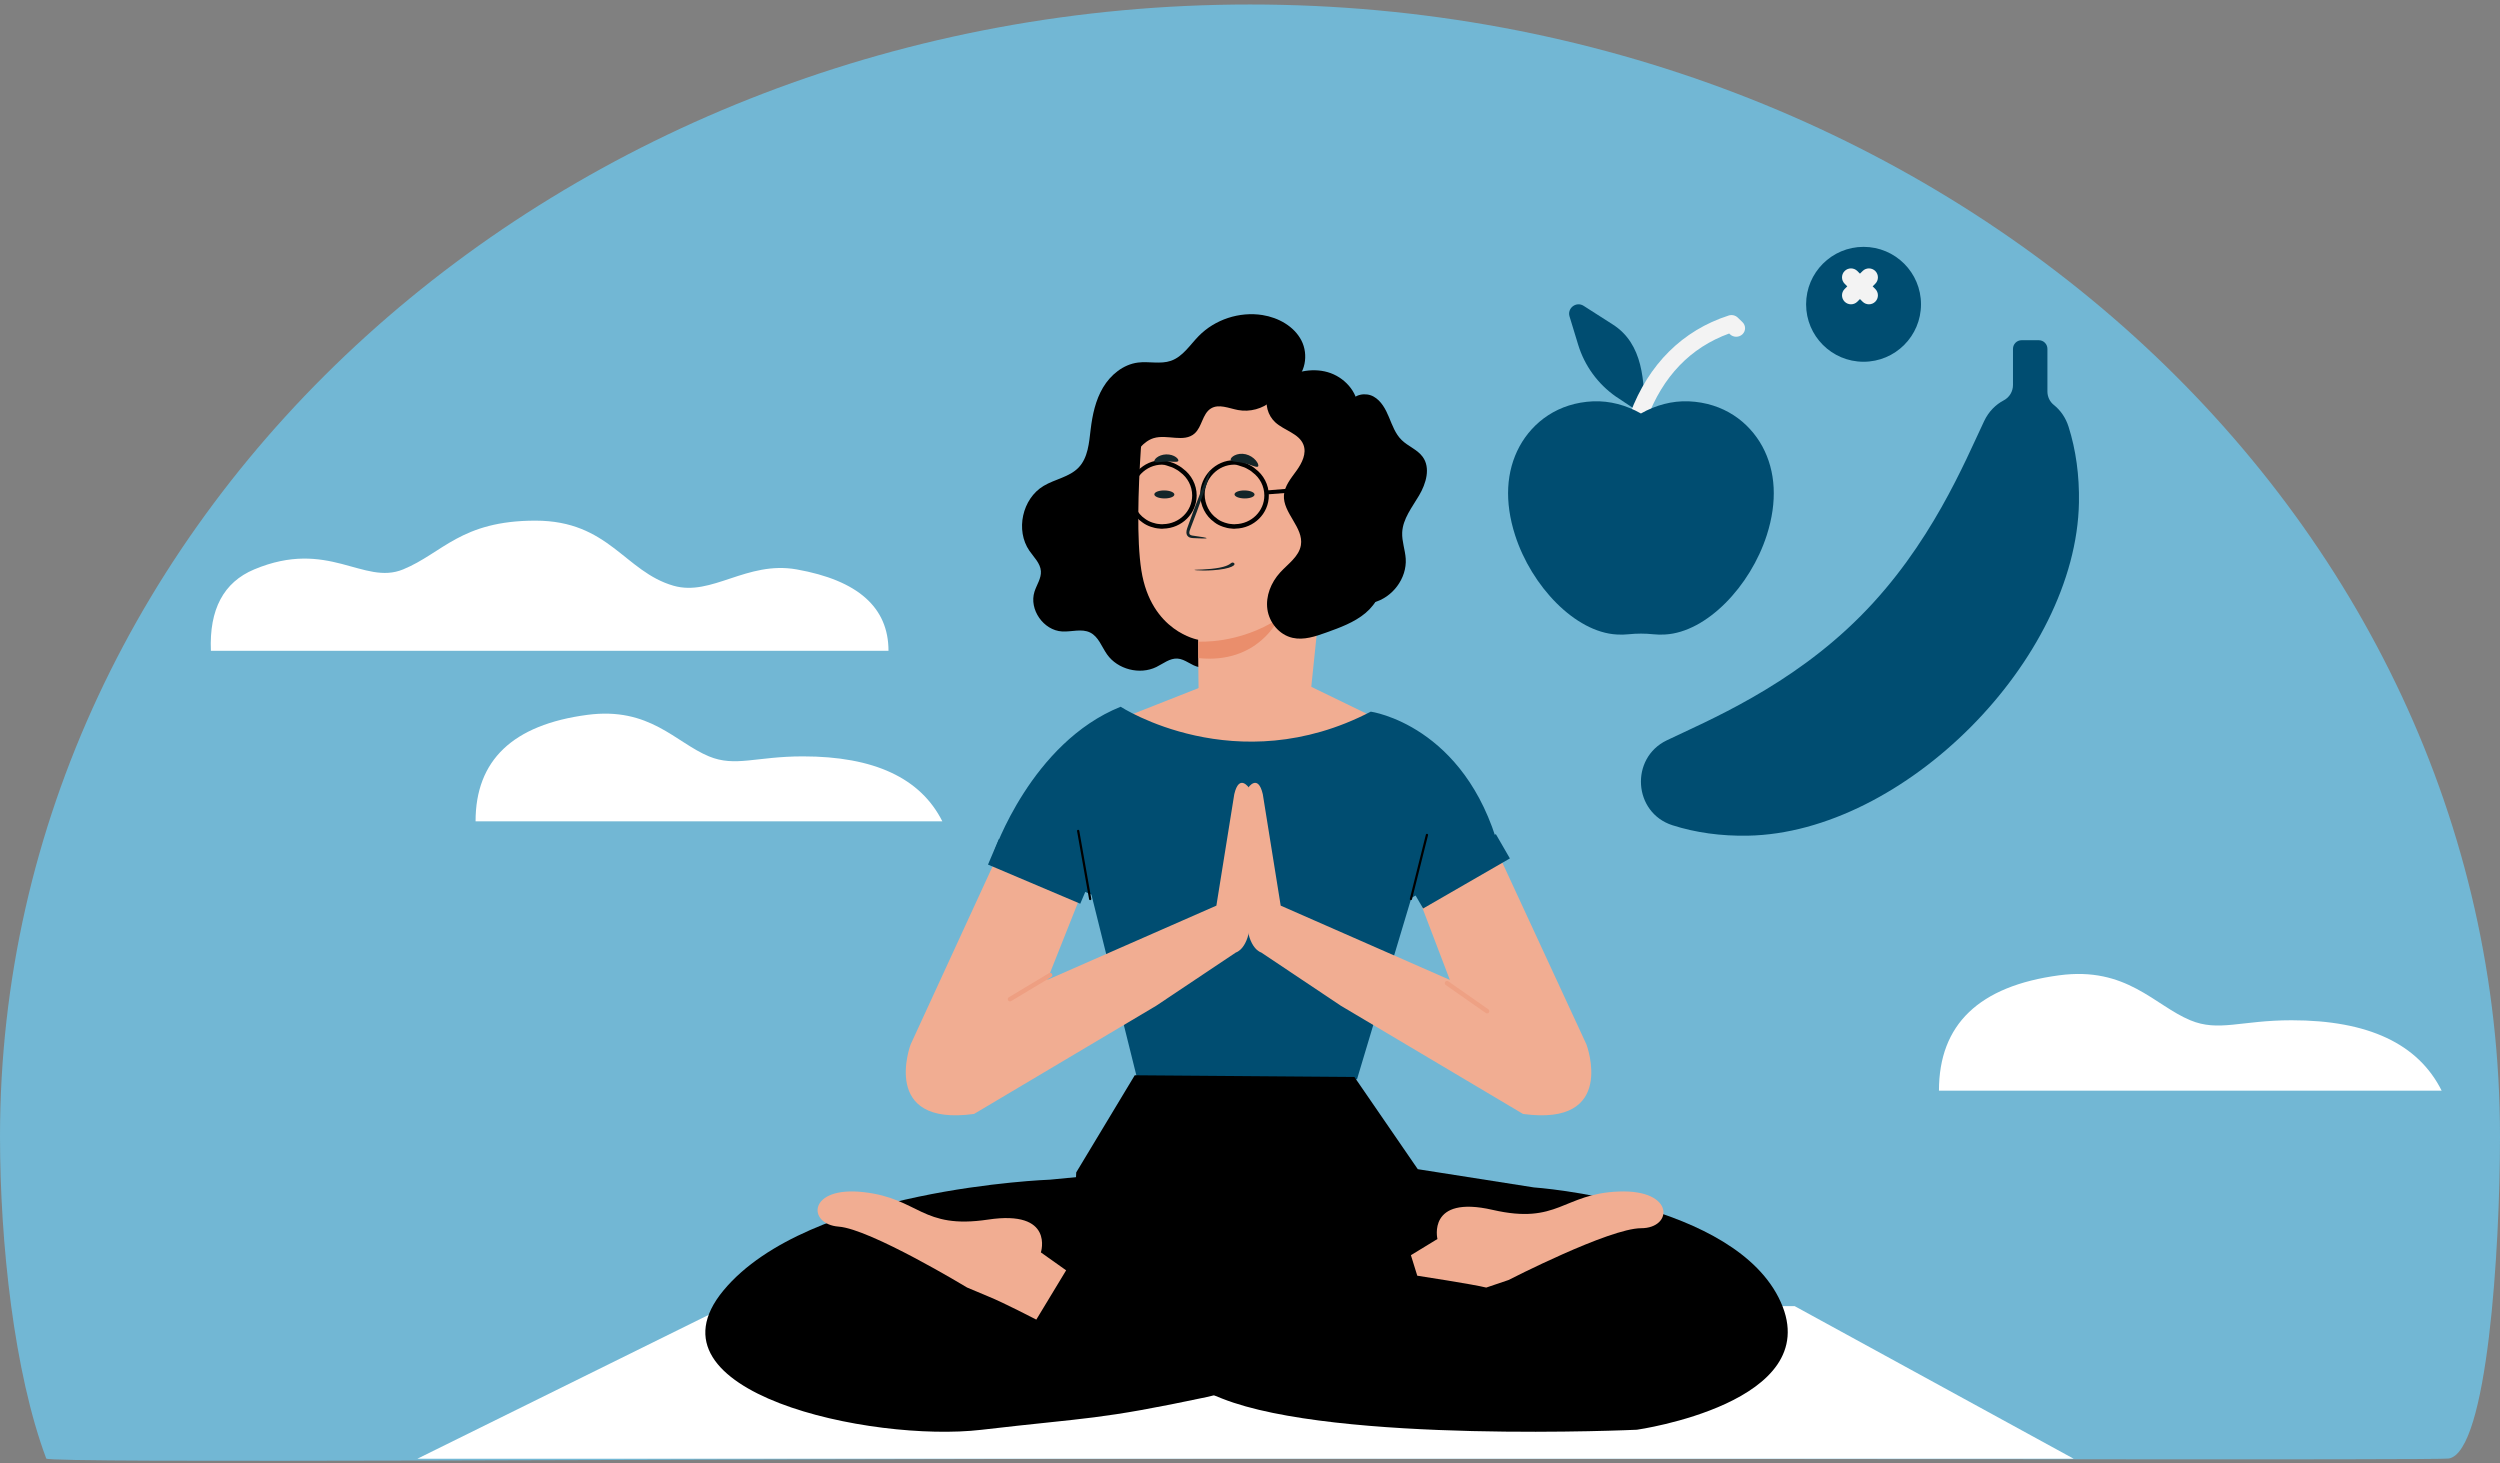 <?xml version="1.0" encoding="UTF-8"?>
<svg width="557px" height="326px" viewBox="0 0 557 326" version="1.1" xmlns="http://www.w3.org/2000/svg" xmlns:xlink="http://www.w3.org/1999/xlink">
    <rect x="0" y="0" width="557" height="326" fill="#808080" stroke="none"/>
    <title>Ilu</title>
    <g id="Unterseiten" stroke="none" stroke-width="1" fill="none" fill-rule="evenodd">
        <g id="Website_LHON_Über_LHON_Dark2_Diagnoseweg_3f" transform="translate(-600, -1313)">
            <g id="Ilu" transform="translate(600, 1313.722)">
                <g id="Illu">
                    <path d="M280.5,324.278 C406.809,324.278 543.309,324.626 545.587,324.239 C554.219,322.777 557,277.444 557,252.534 C557,113.216 432.311,0.278 278.5,0.278 C124.689,0.278 0,113.216 0,252.534 C0,276.195 3.142,305.126 10.3,324.239 C10.718,325.357 152.812,324.278 280.5,324.278 Z" id="Oval" fill="#6EC4E8" opacity="0.8"></path>
                    <polygon id="Rectangle" fill="#FFFFFF" points="161.846 290.278 399.84 290.278 462 324.278 93 324.278"></polygon>
                    <g id="Group-5" transform="translate(157, 69.278)">
                        <g id="Group-32" transform="translate(0.146, 68.72)">
                            <path d="M92.893,21.286 L110.484,14.35 L111.91,0 L130.213,0.239 L131.163,12.438 L151.845,22.483 C151.845,22.483 110.722,44.964 92.893,21.286" id="Fill-2" fill="#F1AD92"></path>
                            <path d="M92.536,18.742 C92.536,18.742 118.231,35.484 148.266,19.835 C148.266,19.835 169.255,22.746 176.854,50.406 L157.313,61.324 L145.196,101.742 L96.156,101.36 L86.023,60.597 L64.311,51.133 C64.311,51.133 72.633,26.749 92.536,18.742" id="Fill-4" fill="#004D71"></path>
                            <path d="M65.981,50.006 L45.739,93.997 C45.739,93.997 38.854,112.346 59.871,109.468 L100.457,85.361 L118.214,73.489 C118.214,73.489 121.113,72.769 121.476,66.293 L121.113,36.791 C121.113,36.791 118.938,33.553 117.85,38.23 L113.865,63.055 L76.178,79.605 L84.53,58.587 L65.981,50.006 Z" id="Fill-6" fill="#F1AD92"></path>
                            <path d="M175.473,48.933 L196.319,93.996 C196.319,93.996 203.205,112.346 182.187,109.468 L141.6,85.362 L123.844,73.489 C123.844,73.489 120.944,72.77 120.583,66.293 L120.944,36.79 C120.944,36.79 123.119,33.553 124.205,38.229 L128.192,63.055 L165.88,79.605 L158.004,58.945 L175.473,48.933 Z" id="Fill-8" fill="#F1AD92"></path>
                            <polygon id="Rectangle" fill="#004D71" transform="translate(74.479, 55.395) rotate(23) translate(-74.479, -55.395) " points="63.316 52.275 85.644 52.268 85.642 58.516 63.314 58.523"></polygon>
                            <polygon id="Rectangle-Copy-2" fill="#004D71" transform="translate(168.026, 55.409) rotate(-30) translate(-168.026, -55.409) " points="156.862 52.281 179.187 52.289 179.189 58.538 156.864 58.53"></polygon>
                            <line x1="76.816" y1="78.538" x2="67.883" y2="83.892" id="Stroke-10" stroke="#EE9F82" stroke-linecap="round" stroke-linejoin="round"></line>
                            <line x1="174.175" y1="86.57" x2="165.243" y2="80.323" id="Stroke-12" stroke="#EEA184" stroke-linecap="round" stroke-linejoin="round"></line>
                            <line x1="85.748" y1="61.581" x2="83.068" y2="46.409" id="Stroke-14" stroke="#000000" stroke-width="0.5" stroke-linecap="round" stroke-linejoin="round"></line>
                            <line x1="157.204" y1="61.581" x2="160.777" y2="47.301" id="Stroke-16" stroke="#000000" stroke-width="0.5" stroke-linecap="round" stroke-linejoin="round"></line>
                            <path d="M95.676,100.849 L144.616,101.228 L158.735,121.772 L184.578,125.834 C184.578,125.834 229.565,128.94 239.615,151.396 C249.665,173.854 207.55,179.826 207.55,179.826 C207.55,179.826 140.548,182.931 115.183,172.897 C89.817,162.863 72.35,155.458 72.35,155.458 L81.682,142.079 L82.639,122.49 L95.676,100.849 Z" id="Fill-18" fill="#000000"></path>
                            <path d="M76.796,124.11 C76.796,124.11 22.961,126.007 4.058,148.775 C-14.845,171.542 37.077,182.688 61.483,179.843 C85.889,176.997 87.324,177.708 111.97,172.49 C136.614,167.273 86.607,123.161 86.607,123.161 L76.796,124.11 Z" id="Fill-20" fill="#000000"></path>
                            <path d="M157.204,140.937 L158.622,145.506 C158.622,145.506 171.152,147.429 173.988,148.151 L178.952,146.468 C178.952,146.468 201.411,134.926 208.503,134.926 C215.594,134.926 216.067,126.27 203.538,126.75 C191.008,127.233 190.063,134.205 175.406,130.838 C160.75,127.472 163.114,137.33 163.114,137.33 L157.204,140.937 Z" id="Fill-22" fill="#F1AD92"></path>
                            <path d="M80.388,144.308 L73.743,155.29 C73.743,155.29 66.422,151.489 63.142,150.167 L58.318,148.139 C58.318,148.139 36.781,135.099 29.716,134.573 C22.65,134.045 22.807,125.482 35.255,126.887 C47.704,128.292 48.139,135.233 62.987,133.005 C77.834,130.778 74.762,140.315 74.762,140.315 L80.388,144.308 Z" id="Fill-24" fill="#F1AD92"></path>
                        </g>
                        <path d="M148.941,64.258 C153.263,63.162 156.474,58.84 156.196,54.488 C156.07,52.526 155.324,50.616 155.409,48.652 C155.542,45.604 157.615,43.026 159.174,40.382 C160.733,37.738 161.779,34.249 159.962,31.767 C158.783,30.157 156.702,29.432 155.273,28.026 C153.876,26.651 153.212,24.745 152.463,22.951 C151.715,21.156 150.744,19.306 149.02,18.347 C147.295,17.389 144.651,17.814 143.951,19.627" id="Fill-125" fill="#000000"></path>
                        <path d="M130.832,15.343 C133.859,13.437 134.591,9.013 132.95,5.848 C131.309,2.685 127.827,0.763 124.286,0.195 C119.161,-0.625 113.682,1.177 110.065,4.872 C108.11,6.868 106.527,9.473 103.878,10.388 C101.548,11.192 98.972,10.466 96.527,10.78 C93.248,11.201 90.439,13.514 88.758,16.338 C87.077,19.162 86.383,22.456 85.995,25.712 C85.638,28.702 85.404,31.983 83.313,34.165 C81.275,36.292 78.054,36.743 75.519,38.257 C70.751,41.104 69.205,48.157 72.352,52.713 C73.355,54.165 74.795,55.497 74.912,57.254 C75.018,58.859 73.973,60.288 73.484,61.82 C72.224,65.766 75.479,70.453 79.643,70.691 C81.746,70.81 83.999,69.997 85.884,70.93 C87.756,71.856 88.452,74.097 89.65,75.799 C92.005,79.146 96.933,80.409 100.627,78.612 C102.174,77.859 103.635,76.617 105.354,76.731 C107.068,76.846 108.419,78.3 110.107,78.624 C112.316,79.047 114.414,77.432 115.728,75.62 C117.04,73.807 117.956,71.672 119.637,70.188 C121.839,68.245 124.932,67.765 127.718,66.813 C133.867,64.712 139.005,59.87 141.436,53.886 C143.867,47.902 143.551,40.877 140.589,35.133" id="Fill-126" fill="#000000"></path>
                        <path d="M141.271,23.965 L134.602,88.355 C134.483,96.039 127.177,91.223 118.942,91.032 C110.625,90.84 110.211,96.575 110.106,89.264 C109.932,77.051 109.947,72.465 109.943,72.534 C109.943,72.534 99.438,70.767 97.292,57.064 C96.224,50.249 96.591,39.081 97.187,29.952 C97.723,21.736 103.195,11.665 111.39,12.549 L136.967,19.068 C139.456,19.336 141.325,21.463 141.271,23.965 Z" id="Fill-127" fill="#F1AD92"></path>
                        <g id="Group-8" transform="translate(94.825, 33.022)">
                            <path d="M30.369,7.369 C30.369,11.14 27.266,14.184 23.431,14.26 L23.233,14.28 C23.016,14.28 22.798,14.28 22.581,14.241 C21.968,14.203 21.395,14.069 20.841,13.878 L20.802,13.858 C20.189,13.648 19.576,13.361 19.062,12.959 L19.003,12.901 C17.224,11.676 16.078,9.437 16.078,7.14 C16.078,3.35 19.24,0 23.174,0 L23.233,0 C23.905,0 24.558,0.325 25.17,0.498 C25.763,0.651 26.317,0.995 26.811,1.282 L26.85,1.302 C27.088,1.436 27.325,1.627 27.523,1.799 L27.542,1.818 C29.262,3.082 30.369,5.13 30.369,7.369" id="Fill-186" stroke="#000000"></path>
                            <path d="M14.291,7.369 C14.291,11.14 11.188,14.184 7.353,14.26 L7.156,14.28 C6.938,14.28 6.721,14.28 6.503,14.241 C5.89,14.203 5.317,14.069 4.764,13.878 C4.131,13.667 3.518,13.361 2.985,12.959 C1.166,11.734 0,9.456 0,7.14 C0,3.35 3.163,0 7.096,0 L7.156,0 L7.235,0.019 C7.887,0.019 8.5,0.325 9.093,0.498 L9.172,0.517 C9.745,0.689 10.259,1.015 10.733,1.282 C10.99,1.416 11.227,1.627 11.445,1.799 C13.184,3.063 14.291,5.13 14.291,7.369" id="Fill-187" stroke="#000000"></path>
                            <path d="M30.474,6.244 C30.819,6.244 62.524,3.57 62.524,3.57 L61.782,4.667 L30.369,7.14 L30.474,6.244" id="Fill-188" fill="#000000"></path>
                        </g>
                        <path d="M100.186,40.11 C100.141,40.602 101.104,41.023 102.338,41.052 C103.568,41.081 104.603,40.706 104.649,40.214 C104.693,39.722 103.729,39.299 102.498,39.27 C101.266,39.242 100.23,39.617 100.186,40.11" id="Fill-128" fill="#132529"></path>
                        <path d="M118.05,40.11 C118.005,40.602 118.969,41.023 120.202,41.052 C121.433,41.081 122.468,40.706 122.513,40.214 C122.557,39.722 121.593,39.299 120.363,39.27 C119.129,39.242 118.095,39.617 118.05,40.11" id="Fill-130" fill="#132529"></path>
                        <path d="M111.829,49.907 C111.838,49.802 110.741,49.606 108.96,49.368 C108.509,49.319 108.082,49.227 108.007,48.911 C107.902,48.575 108.092,48.078 108.312,47.539 C108.738,46.421 109.184,45.248 109.653,44.019 C111.517,39.006 112.868,34.882 112.67,34.808 C112.473,34.731 110.802,38.734 108.938,43.748 C108.489,44.984 108.06,46.163 107.651,47.29 C107.48,47.815 107.185,48.412 107.413,49.106 C107.535,49.452 107.866,49.704 108.155,49.784 C108.443,49.876 108.698,49.882 108.921,49.895 C110.711,49.999 111.823,50.009 111.829,49.907" id="Fill-132" fill="#132529"></path>
                        <path d="M110.01,72.942 C110.01,72.942 118.977,73.59 127.874,67.828 C127.874,67.828 123.349,78.006 110.01,76.624 L110.01,72.942" id="Fill-133" fill="#EA8E6C"></path>
                        <path d="M111.971,54.917 C112.598,53.957 113.694,53.431 114.782,53.571 C115.536,53.667 116.299,54.093 116.755,54.81 C117.212,55.526 117.306,56.541 116.888,57.223 C116.418,57.99 115.437,58.164 114.608,57.887 C113.778,57.61 113.066,56.972 112.387,56.338 C112.2,56.161 112.009,55.978 111.892,55.737 C111.776,55.497 111.752,55.182 111.896,54.984" id="Fill-134"></path>
                        <path d="M117.62,55.333 C117.186,55.327 117.175,56.003 114.696,56.48 C112.222,56.96 109.142,56.883 109.118,56.977 C109.077,57.019 109.803,57.109 111.102,57.117 C112.379,57.128 114.241,57.034 115.759,56.741 C117.271,56.448 117.923,56.056 118.025,55.779 C118.137,55.497 117.817,55.33 117.62,55.333" id="Fill-135" fill="#132529"></path>
                        <path d="M117.197,32.631 C117.332,33.174 118.699,32.922 120.304,33.208 C121.914,33.449 123.206,34.138 123.421,33.652 C123.516,33.419 123.292,32.909 122.769,32.382 C122.251,31.856 121.423,31.356 120.46,31.195 C119.496,31.039 118.613,31.259 118.027,31.604 C117.437,31.948 117.139,32.374 117.197,32.631" id="Fill-136" fill="#132529" transform="translate(120.316, 32.483) rotate(4) translate(-120.316, -32.483) "></path>
                        <path d="M100.224,32.865 C100.499,33.224 101.575,32.855 102.869,32.84 C104.162,32.779 105.258,33.087 105.511,32.712 C105.622,32.53 105.451,32.17 104.973,31.83 C104.501,31.491 103.712,31.213 102.824,31.238 C101.934,31.265 101.164,31.588 100.713,31.954 C100.254,32.321 100.104,32.69 100.224,32.865" id="Fill-137" fill="#132529"></path>
                        <path d="M127.998,14.931 C131.122,12.839 135.167,11.877 138.805,12.916 C142.442,13.956 145.456,17.219 145.579,20.908 C145.658,23.306 144.619,25.855 145.688,28.016 C146.704,30.074 149.211,30.911 150.988,32.402 C153.78,34.744 154.604,39.028 152.872,42.195 C151.384,44.916 148.254,46.91 147.991,49.981 C147.744,52.872 150.191,55.31 150.786,58.151 C151.444,61.286 149.7,64.528 147.202,66.609 C144.705,68.688 141.548,69.833 138.464,70.939 C136.057,71.8 133.479,72.676 130.981,72.111 C128.005,71.441 125.782,68.693 125.373,65.746 C124.965,62.8 126.184,59.776 128.212,57.553 C129.962,55.633 132.42,54.001 132.839,51.467 C133.495,47.521 128.772,44.278 129.062,40.289 C129.212,38.233 130.668,36.53 131.881,34.84 C133.095,33.149 134.153,31.022 133.408,29.092 C132.441,26.581 129.127,25.928 127.127,24.087 C125.452,22.548 124.778,20.058 125.453,17.916 C126.129,15.772 128.124,14.08 130.397,13.721" id="Fill-138" fill="#000000"></path>
                        <path d="M129.652,12.046 C129.663,14.805 128.425,17.542 126.367,19.312 C124.309,21.082 121.469,21.852 118.828,21.355 C116.78,20.97 114.535,19.907 112.761,21.028 C110.896,22.208 110.819,25.097 109.165,26.572 C106.8,28.681 103.042,26.703 100.041,27.617 C97.723,28.324 96.276,30.6 94.736,32.515 C93.197,34.43 90.89,36.25 88.573,35.543 C88.721,33.403 88.872,31.24 89.493,29.189 C90.113,27.14 91.254,25.185 93.003,24.013 C93.963,23.371 95.077,22.979 95.967,22.241 C97.891,20.646 98.336,17.867 99.525,15.639 C101.055,12.768 104.014,10.751 107.185,10.418 C109.823,10.14 112.54,10.954 115.112,10.288 C117.012,9.795 118.672,8.528 120.599,8.152 C124.349,7.419 127.835,10.185 130.553,12.938" id="Fill-139" fill="#000000"></path>
                        <path d="M154.172,44.624 C154.107,44.602 154.569,44.091 154.468,43.01 C154.385,41.954 153.544,40.45 151.781,39.794 C150.93,39.433 149.928,39.224 148.847,38.967 C147.773,38.697 146.574,38.364 145.524,37.532 C144.443,36.717 143.862,35.235 143.795,33.791 C143.709,32.332 143.928,30.866 144.002,29.389 C144.029,28.651 144.012,27.927 143.896,27.238 C143.76,26.554 143.489,25.932 143.109,25.402 C142.307,24.354 141.048,23.889 139.897,23.471 C138.724,23.076 137.575,22.624 136.624,21.992 C135.662,21.38 134.86,20.66 134.211,19.928 C132.904,18.464 132.217,16.981 131.855,15.944 C131.673,15.423 131.563,15.008 131.511,14.72 C131.457,14.436 131.435,14.284 131.453,14.28 C131.5,14.267 131.631,14.864 132.039,15.867 C132.452,16.862 133.172,18.28 134.473,19.667 C135.755,21.082 137.65,22.315 140.046,23.004 C141.205,23.416 142.563,23.878 143.498,25.072 C143.937,25.671 144.246,26.383 144.395,27.134 C144.524,27.887 144.54,28.652 144.511,29.414 C144.435,30.932 144.218,32.382 144.294,33.756 C144.361,35.121 144.857,36.397 145.814,37.143 C146.75,37.906 147.894,38.254 148.945,38.536 C150.011,38.809 151.034,39.044 151.92,39.444 C152.802,39.832 153.547,40.398 153.988,41.072 C154.44,41.733 154.635,42.426 154.666,42.993 C154.694,43.565 154.558,44.001 154.424,44.261 C154.294,44.524 154.179,44.63 154.172,44.624" id="Fill-140"></path>
                        <path d="M75.249,51.762 C75.245,51.77 75.171,51.735 75.027,51.657 C74.884,51.579 74.691,51.417 74.516,51.142 C74.175,50.584 74.156,49.503 74.793,48.451 C75.096,47.926 75.582,47.396 76.249,47.056 C76.898,46.702 77.65,46.433 78.435,46.132 C79.213,45.825 80.054,45.473 80.722,44.833 C81.394,44.195 81.813,43.27 82.028,42.248 C82.257,41.225 82.324,40.109 82.51,38.946 C82.684,37.79 83.051,36.537 83.858,35.511 C85.442,33.42 88.036,32.309 89.971,30.349 C90.923,29.362 91.64,28.118 92.095,26.74 C92.568,25.367 92.829,23.889 93.056,22.377 C93.478,19.385 93.901,16.031 95.913,13.292 C96.893,11.934 98.388,10.926 100.014,10.636 C101.637,10.315 103.237,10.553 104.748,10.754 C106.264,10.965 107.751,11.192 109.172,11.013 C110.596,10.853 111.86,10.163 112.786,9.143 C114.641,7.138 115.708,4.437 117.988,3.055 C120.195,1.688 122.774,1.515 124.857,2.107 C126.973,2.699 128.531,4.141 129.377,5.629 C130.254,7.122 130.531,8.631 130.552,9.83 C130.577,11.04 130.336,11.966 130.116,12.555 C129.901,13.15 129.716,13.43 129.716,13.43 C129.69,13.418 129.836,13.119 130.017,12.522 C130.201,11.93 130.405,11.016 130.35,9.836 C130.299,8.666 129.998,7.206 129.128,5.779 C128.284,4.354 126.785,3.006 124.757,2.462 C122.762,1.916 120.294,2.112 118.219,3.42 C117.188,4.075 116.349,5.044 115.595,6.133 C114.828,7.211 114.125,8.413 113.134,9.473 C112.639,10 112.063,10.483 111.397,10.837 C110.725,11.17 109.995,11.429 109.235,11.507 C107.719,11.701 106.191,11.466 104.679,11.261 C103.17,11.06 101.618,10.842 100.116,11.145 C98.613,11.418 97.255,12.327 96.327,13.605 C95.384,14.875 94.791,16.371 94.384,17.876 C93.976,19.386 93.797,20.932 93.561,22.454 C93.327,23.974 93.059,25.48 92.565,26.903 C92.09,28.327 91.328,29.647 90.314,30.684 C88.263,32.721 85.695,33.807 84.201,35.773 C83.439,36.729 83.09,37.877 82.905,39.011 C82.714,40.147 82.636,41.27 82.387,42.33 C82.155,43.386 81.689,44.39 80.949,45.073 C80.21,45.76 79.327,46.107 78.538,46.404 C77.739,46.696 76.998,46.946 76.365,47.274 C75.726,47.587 75.274,48.061 74.966,48.557 C74.333,49.545 74.321,50.559 74.609,51.092 C74.913,51.625 75.279,51.727 75.249,51.762" id="Fill-141"></path>
                    </g>
                </g>
                <path d="M432,242.278 L544,242.278 C538.773,231.82 527.625,226.592 510.558,226.592 C499.31,226.592 494.329,229.23 488,226.592 C479.923,223.226 473.818,214.574 458.795,216.574 C440.932,218.952 432,227.52 432,242.278 Z" id="Path-10" fill="#FFFFFF"></path>
                <path d="M105.956,182.278 L209.956,182.278 C205.103,172.625 194.751,167.798 178.903,167.798 C168.458,167.798 163.834,170.233 157.956,167.798 C150.456,164.691 144.788,156.705 130.838,158.551 C114.25,160.746 105.956,168.655 105.956,182.278 Z" id="Path-10-Copy-2" fill="#FFFFFF"></path>
                <path d="M46.987,144.278 L197.956,144.278 C197.956,134.611 191.137,128.566 177.498,126.143 C166.368,124.165 158.585,132.229 150.054,129.778 C139.166,126.65 135.675,115.278 119.297,115.278 C102.666,115.278 98.64,122.508 89.811,126.143 C80.982,129.778 73.147,119.222 56.635,126.143 C49.819,128.999 46.603,135.044 46.987,144.278 Z" id="Path-10-Copy" fill="#FFFFFF"></path>
                <g id="fruits" transform="translate(336, 54.278)" fill-rule="nonzero">
                    <path d="M124.883,40.093 C124.224,38.011 123.047,36.382 121.583,35.214 C120.679,34.492 120.166,33.382 120.166,32.22 L120.166,22.73 C120.166,21.664 119.307,20.8 118.247,20.8 L114.41,20.8 C113.352,20.8 112.493,21.664 112.493,22.73 L112.493,30.779 C112.493,32.204 111.716,33.524 110.46,34.183 C108.652,35.133 107.088,36.669 106.071,38.811 C101.783,47.847 94.172,66.554 78.54,82.249 C62.938,97.975 44.341,105.631 35.36,109.945 C27.134,113.896 27.86,126.057 36.634,128.869 C41.758,130.511 47.451,131.299 53.41,131.19 C70.797,130.874 89.085,121.065 103.105,106.961 C117.125,92.858 126.876,74.46 127.19,56.969 C127.298,50.974 126.515,45.248 124.883,40.093 Z" id="Path" fill="#004D71"></path>
                    <g id="Group" transform="translate(0, 12.8)">
                        <path d="M23.349,4.508 L16.83,0.338 C15.19,-0.711 13.128,0.85 13.696,2.713 L15.61,8.989 C17.036,13.668 19.987,17.735 23.994,20.542 L30.4,24.8 C30.4,17.175 30.108,8.831 23.349,4.508 L23.349,4.508 Z" id="Path" fill="#004D71"></path>
                        <path d="M52.223,3.975 L51.17,2.958 C50.642,2.448 49.861,2.27 49.151,2.498 C38.875,5.807 31.284,13.348 27.2,24.309 L30.913,25.6 C34.47,16.053 40.639,9.635 49.259,6.505 L49.431,6.671 C50.203,7.415 51.451,7.415 52.222,6.671 C52.993,5.926 52.993,4.72 52.223,3.975 L52.223,3.975 Z" id="Path" fill="#F3F3F3"></path>
                        <path d="M40.243,21.613 C36.513,21.475 32.897,22.46 29.6,24.324 C26.303,22.46 22.688,21.474 18.957,21.613 C11.156,21.95 5.546,26.19 2.554,31.65 C-0.45,37.199 -0.834,43.967 1.561,51.436 C5.224,62.826 14.944,73.029 24.178,73.564 C25.085,73.626 25.972,73.608 26.834,73.515 C28.661,73.32 30.54,73.32 32.365,73.515 C33.228,73.608 34.115,73.626 35.021,73.564 C44.256,73.029 53.976,62.826 57.639,51.436 C60.034,43.967 59.649,37.199 56.647,31.65 C53.655,26.19 48.044,21.95 40.243,21.613 L40.243,21.613 Z" id="Path" fill="#004D71"></path>
                    </g>
                    <g id="Group-7" transform="translate(66.4, 0)">
                        <path d="M25.6,12.8 C25.6,19.87 19.869,25.6 12.8,25.6 C5.73,25.6 0,19.87 0,12.8 C0,5.731 5.73,0 12.8,0 C19.869,0 25.6,5.731 25.6,12.8 Z" id="Path" fill="#004D71"></path>
                        <path d="M14.828,8.799 L15.414,8.214 C16.194,7.433 16.194,6.166 15.414,5.385 C14.632,4.605 13.367,4.605 12.585,5.385 L11.999,5.971 L11.414,5.385 C10.633,4.605 9.367,4.605 8.586,5.385 C7.805,6.167 7.805,7.433 8.586,8.214 L9.172,8.799 L8.586,9.385 C7.805,10.167 7.805,11.433 8.586,12.214 C8.977,12.604 9.489,12.8 10.001,12.8 C10.512,12.8 11.024,12.604 11.415,12.214 L11.999,11.629 L12.585,12.214 C12.976,12.604 13.488,12.8 13.999,12.8 C14.511,12.8 15.023,12.604 15.414,12.214 C16.195,11.433 16.195,10.167 15.414,9.385 L14.828,8.799 Z" id="Path" fill="#F3F3F3"></path>
                    </g>
                </g>
            </g>
        </g>
    </g>
</svg>